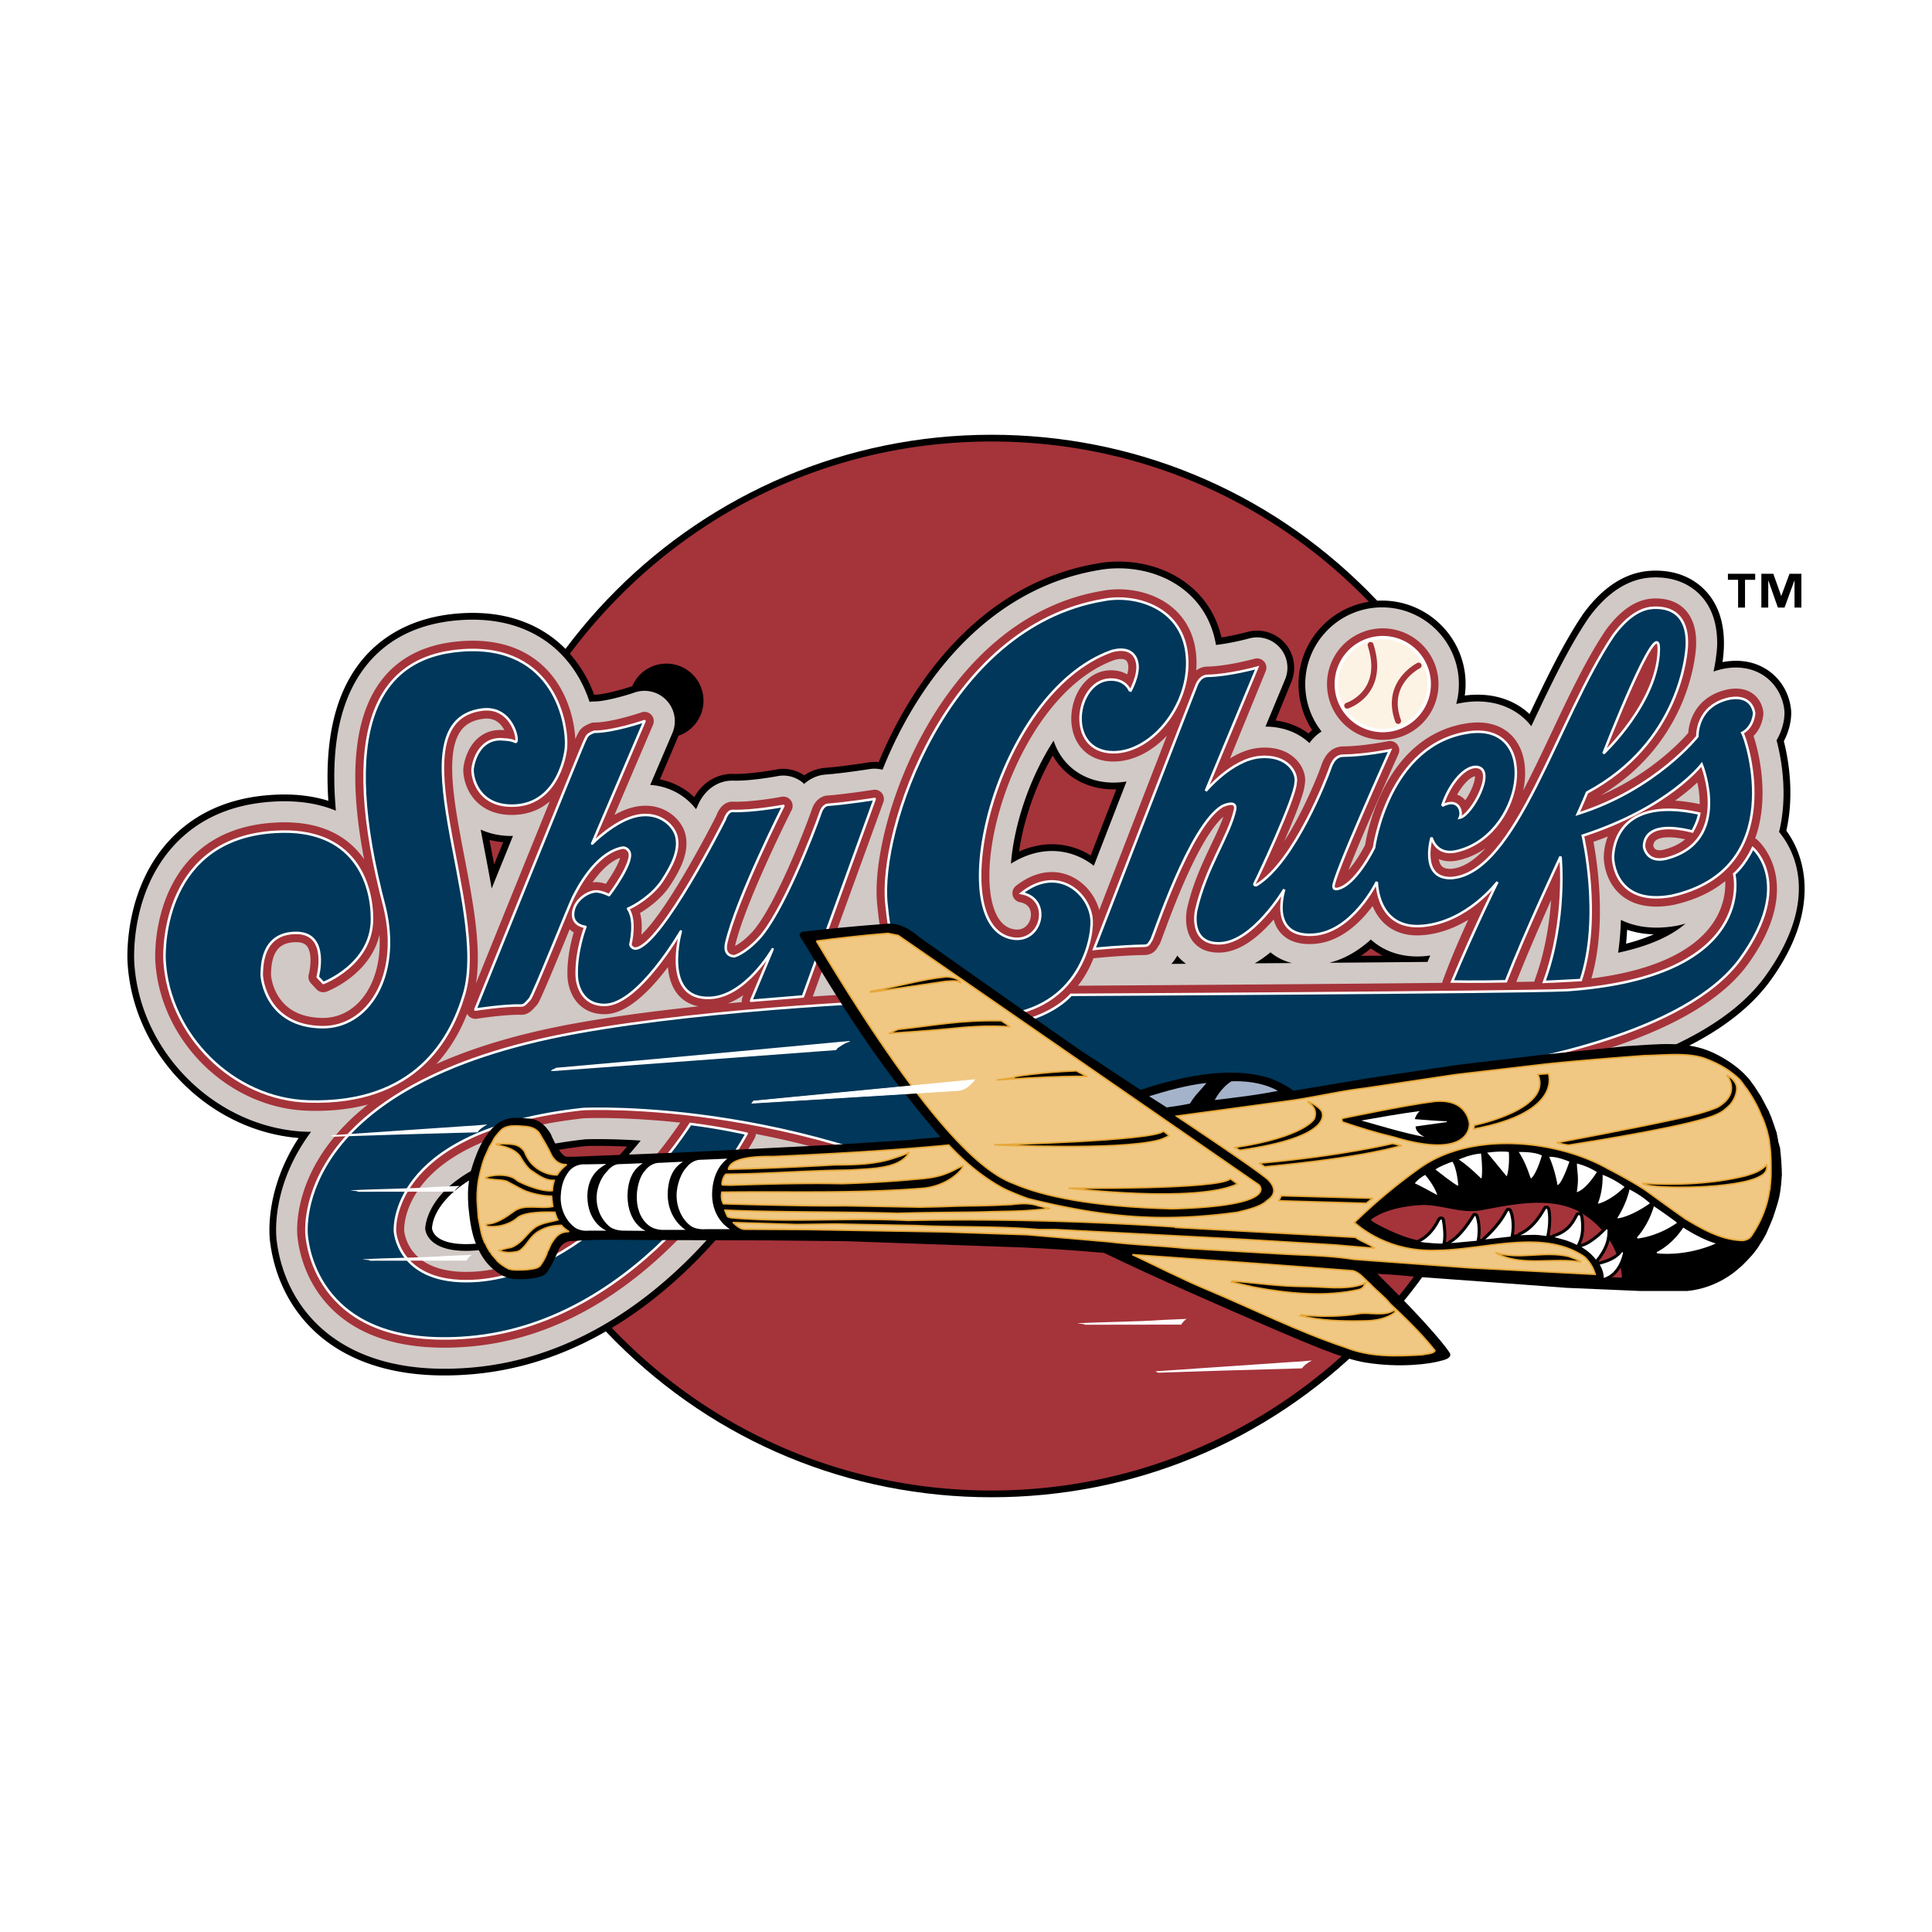 <svg xmlns="http://www.w3.org/2000/svg" width="2500" height="2500" viewBox="0 0 192.756 192.756"><path fill-rule="evenodd" clip-rule="evenodd" fill="#fff" d="M0 0h192.756v192.756H0V0z"/><path d="M98.92 149.381c14.158 0 27.467-5.512 37.479-15.523s15.525-23.322 15.525-37.479c0-14.158-5.514-27.467-15.525-37.479-10.012-10.011-23.32-15.524-37.479-15.524-29.226 0-53.003 23.777-53.003 53.003 0 14.157 5.514 27.468 15.524 37.479 10.011 10.011 23.321 15.523 37.479 15.523z" fill-rule="evenodd" clip-rule="evenodd"/><path d="M109.371 56.238c.027-.005.057-.009.084-.015.01-.001.021-.005.031-.007a3.365 3.365 0 0 1-.115.022z" fill-rule="evenodd" clip-rule="evenodd"/><path d="M178.223 82.878c.746-3.301.336-6.625-.248-8.931.48-.909.705-1.864.732-2.653a3.39 3.39 0 0 0-.004-.377c-.037-.555-.293-2.472-2.039-3.838-.893-.699-2.441-1.446-4.756-1.032l-.051.01c.092-.654.137-1.249.141-1.763.02-2.364-.666-4.223-2.037-5.554-.904-.877-2.525-1.9-5.121-1.8-2.543.098-4.85 1.533-6.857 4.266-.029.041-.059.082-.086.124-1.932 2.869-3.643 6.424-5.293 9.913-1.555-1.46-3.771-2.167-6.326-1.866-.047.006-.09.016-.137.022.084-.614.107-1.24.053-1.873-.404-4.579-4.457-7.975-9.037-7.571-4.578.404-7.975 4.458-7.57 9.036a8.299 8.299 0 0 0 1.332 3.844 4.724 4.724 0 0 0-.367.347c-.766-.572-1.842-1.115-3.285-1.299l1.58-3.867a3.7 3.7 0 0 0-.658-3.859 3.7 3.7 0 0 0-3.756-1.105 24.86 24.86 0 0 1-2.566.542c-.527-2.289-1.789-4.196-3.689-5.555-2.838-2.033-6.348-2.271-8.721-1.815-11.057 1.878-18.144 11.009-21.79 19.814a3.693 3.693 0 0 0-.984.023c-.026.004-2.617.416-4.362.545a4.222 4.222 0 0 0-2.08.751 3.695 3.695 0 0 0-2.776-.586c-1.013.192-3.065.481-4.254.44-1.645-.057-3.098.826-3.943 2.321a6.922 6.922 0 0 0-3.424-1.777l1.86-4.353a3.7 3.7 0 0 0-4.617-4.948c-1.005.348-2.908.862-3.788.856l-.019.001c-.558-1.512-1.421-3.069-2.731-4.438-1.81-1.892-5.13-4.065-10.666-3.679-5.619.392-8.68 3.1-10.259 5.303-2.292 3.199-3.243 7.628-2.864 13.401-1.496-.467-3.315-.73-5.512-.598-4.4.252-7.944 1.845-10.519 4.736-4.29 4.815-4.044 11.29-4.001 12.012.531 9.102 8.096 16.764 17.063 17.49-3.465 5.305-2.9 9.975-2.846 10.354l.004.031c.907 7.119 6.667 14.322 20.116 13.189 16.732-1.41 26.951-16.061 29.848-20.818 7.46 1.623 16.272 4.557 24.678 9.852 1.205.76 2.736.76 3.941 0 10.893-6.861 23.709-11.146 33.256-13.646a7.195 7.195 0 0 0 1.09 2.529c.854 1.234 2.514 2.754 5.574 2.99 7.061.547 11.527-7.465 12.693-9.846 9.176-2.479 15.273-5.895 18.508-10.367 4.952-6.854 3.574-12.199 1.57-14.928zM50.2 84.028l-.898 2.215a437.56 437.56 0 0 0-.25-1.311l-.216-1.135c.418.11.875.186 1.364.231zm-2.751 40.056c-2.503.203-4.127-.359-4.347-1.508.091-2.324 3.388-6.902 15.356-8.236.381-.014 1.841-.049 4.101.055-3.313 3.888-8.875 9.14-15.11 9.689zm37.699-27.695l.442-1.218c.114.407.238.796.37 1.172l-.812.046zm23.664-11.048a7.536 7.536 0 0 0-.785-.427c-2.025-.937-4.256-.903-6.354.048.125-.879.318-1.86.613-2.951a29.106 29.106 0 0 1 2.742-6.64c1.162 2.071 3.338 3.365 6.025 3.381.104 0 .211-.004.316-.008-.728 1.885-1.576 4.069-2.557 6.597zm26.959 10.023c.354-.235.689-.485 1.004-.748a7.13 7.13 0 0 0 1.189.729l-2.193.019zm26.461-1.209c.047-.466.082-.931.107-1.391a8.903 8.903 0 0 0 2.662.452c-.821.358-1.743.674-2.769.939z" fill-rule="evenodd" clip-rule="evenodd"/><path d="M59.297 69.312c.879.006 2.783-.509 3.788-.856a3.7 3.7 0 1 1 4.617 4.948l-1.86 4.353a6.93 6.93 0 0 1 3.424 1.777c.845-1.495 2.299-2.378 3.943-2.321 1.189.041 3.241-.249 4.254-.44a3.69 3.69 0 0 1 2.776.586 4.222 4.222 0 0 1 2.08-.751c1.746-.129 4.336-.541 4.362-.545.33-.053.661-.059.984-.023 3.646-8.805 10.733-17.936 21.79-19.814 2.373-.457 5.883-.218 8.721 1.815 1.9 1.359 3.162 3.266 3.689 5.555a24.8 24.8 0 0 0 2.566-.542 3.699 3.699 0 0 1 4.414 4.964l-1.58 3.867c1.443.184 2.52.727 3.285 1.299.119-.128.244-.24.367-.347a8.299 8.299 0 0 1-1.332-3.844c-.387-4.379 2.707-8.27 6.984-8.954-.215-.222-.428-.444-.646-.663-9.885-9.884-23.025-15.328-37.004-15.328-13.978 0-27.119 5.443-37.003 15.328a53.126 53.126 0 0 0-5.056 5.849 12.862 12.862 0 0 1 2.417 4.09.075.075 0 0 1 .02-.003z" fill-rule="evenodd" clip-rule="evenodd" fill="#a5333a"/><path d="M105.029 75.372a29.042 29.042 0 0 0-2.742 6.64 24.447 24.447 0 0 0-.613 2.951c2.098-.951 4.328-.985 6.354-.048.271.125.531.27.785.427l2.559-6.596c-.105.004-.213.009-.316.008-2.689-.017-4.865-1.312-6.027-3.382zM137.965 95.345a7.023 7.023 0 0 1-1.189-.729c-.314.263-.65.513-1.004.748l2.193-.019zM49.052 84.932l.25 1.311.898-2.215a8.425 8.425 0 0 1-1.364-.231l.216 1.135zM145.451 118.021c-3.061-.236-4.721-1.756-5.574-2.99a7.24 7.24 0 0 1-1.09-2.529c-7.598 1.99-17.264 5.115-26.387 9.766H94.53c-6.136-2.936-12.231-4.799-17.619-5.971-1.975 3.242-7.352 11.078-15.871 16.186.288.303.58.604.876.898 9.884 9.885 23.025 15.328 37.003 15.328 21.137 0 39.385-12.596 47.637-30.676a8.52 8.52 0 0 1-1.105-.012zM85.96 96.343a19.221 19.221 0 0 1-.37-1.172l-.442 1.218.812-.046zM58.458 114.34c-3.308.369-5.95.986-8.048 1.734a51.924 51.924 0 0 0 2.967 6.123c3.75-2.006 6.97-5.205 9.182-7.803-2.26-.103-3.72-.068-4.101-.054z" fill-rule="evenodd" clip-rule="evenodd" fill="#a5333a"/><path d="M109.504 56.898l.068-.012.025-.005a3.029 3.029 0 0 0-.093.017z" fill-rule="evenodd" clip-rule="evenodd" fill="#d1c9c5"/><path d="M177.498 83.005c.834-3.4.352-6.884-.25-9.149.518-.874.76-1.818.787-2.586a2.655 2.655 0 0 0-.004-.309c-.066-.998-.568-2.403-1.781-3.353-.785-.614-2.154-1.269-4.223-.899l-.1.02c-.344.073-.66.167-.965.271.34-1.62.361-2.676.361-2.709.02-2.174-.598-3.869-1.832-5.066-.811-.786-2.268-1.702-4.625-1.611-2.328.09-4.461 1.433-6.342 3.992-.023.033-.049.067-.07.102-2.02 2.996-3.807 6.78-5.535 10.441l-.143.301c-1.408-1.802-3.707-2.722-6.422-2.403-.367.047-.721.112-1.066.185a7.628 7.628 0 0 0 .234-2.645c-.371-4.209-4.098-7.331-8.307-6.96-4.211.372-7.332 4.098-6.961 8.307a7.616 7.616 0 0 0 1.598 4.046 4.36 4.36 0 0 0-1.209 1.158c-.803-.754-2.207-1.631-4.389-1.645l1.961-4.713a3.028 3.028 0 0 0-3.603-4.079c-.549.152-2.006.501-3.295.645-.4-2.395-1.611-4.382-3.533-5.758-2.67-1.911-5.979-2.132-8.213-1.7-11.031 1.871-18.023 11.134-21.52 19.91a3.023 3.023 0 0 0-1.265-.071c-.026.004-2.645.42-4.419.551-.795.058-1.534.398-2.136.933a3.022 3.022 0 0 0-2.644-.778c-.749.142-3.001.5-4.403.452-1.588-.055-2.962.955-3.614 2.593l-.13.254c-1.002-1.312-2.61-2.287-4.567-2.421l2.21-5.17a3.027 3.027 0 0 0-3.777-4.048c-1.081.374-3.043.9-4.013.894a2.997 2.997 0 0 0-.473.038c-.517-1.577-1.378-3.24-2.759-4.683-1.71-1.788-4.857-3.841-10.133-3.473-4.302.3-7.585 1.991-9.759 5.024-2.333 3.256-3.211 7.881-2.657 13.989-1.787-.739-3.865-1.048-6.225-.906-4.218.241-7.605 1.76-10.058 4.513-4.109 4.613-3.873 10.831-3.832 11.525.529 9.064 8.294 16.65 17.311 16.908.111.002.217-.004.328-.002-4.085 5.484-3.482 10.494-3.427 10.883l.005.039c.868 6.811 6.417 13.699 19.393 12.605 16.95-1.428 27.113-16.744 29.576-20.906 5.884 1.246 12.638 3.301 19.394 6.682 1.997 1 12.847 1.162 14.726.166 9.855-5.229 20.5-8.631 28.613-10.717.135.98.453 2.023 1.115 2.979.77 1.113 2.273 2.486 5.072 2.703 6.963.539 11.322-7.936 12.174-9.758 9.111-2.447 15.303-5.855 18.43-10.18 5.616-7.772 2.829-12.676 1.391-14.411zM142.422 95.97c-3.082.03-6.43.06-9.797.086 1.65-.41 3.031-1.306 4.143-2.319.996.898 2.742 1.899 5.465 1.651.16-.015.311-.043.467-.064-.093.214-.186.428-.278.646zm-25.088-.421c.006-.013.018-.03.021-.038.039-.056.074-.11.107-.165l.01.012c.254.303.541.57.857.8-.496.002-.98.006-1.457.009.161-.182.317-.381.462-.618zm9.422-.536c.531.442 1.227.84 2.133 1.071-1.248.01-2.486.02-3.701.027.556-.319 1.08-.694 1.568-1.098zm34.961-3.235c1.266.624 3.068 1.026 5.553.589.043-.007.088-.017.131-.026.262-.059.51-.126.76-.193-1.234 1.073-3.287 2.175-6.721 2.907.16-1.107.246-2.21.277-3.277zm-52.586-5.398a6.994 6.994 0 0 0-1.385-.856c-2.193-1.013-4.656-.77-6.883.644.027-.348.062-.713.115-1.104.496-3.708 1.986-7.836 4.141-11.173.818 2.523 3.053 4.172 5.938 4.189.445.002.893-.038 1.336-.112l-3.262 8.412zm-60.74-1.321c-.139-.726-.287-1.5-.43-2.289.802.362 1.777.62 2.979.637.083.001.16-.008.242-.01l-2.129 5.247a184.87 184.87 0 0 0-.662-3.585zm-.884 39.697c-4.496.361-5.021-1.656-5.083-2.127.008-.572.447-7.238 15.985-8.961.432-.016 2.431-.068 5.515.127-3.226 4.004-9.38 10.34-16.417 10.961zm39.416-27.799c-.82.043-1.743.094-2.753.154l1.57-4.327c.281 1.59.684 2.971 1.183 4.173zm89.774-24.805a5.655 5.655 0 0 0-.25-.549c.102.176.186.359.25.549zm-1.072 3.403a2.926 2.926 0 0 1-.359.231c.13-.069.24-.153.359-.231z" fill-rule="evenodd" clip-rule="evenodd" fill="#d1c9c5"/><path d="M138.297 72.877a4.637 4.637 0 1 0-.816-9.237 4.637 4.637 0 0 0 .816 9.237zm-92.158-7.991c9.239-.646 10.582 7.488 10.312 9.86-.098.858-.972 5.696-5.469 5.635-3.382-.046-3.92-2.945-3.825-3.718.09-.737.698-3.03 2.926-2.904.823.047 1.007.107 1.339.255.427.189-.2-3.641-3.345-3.216-8.995 1.212.795 19.667-1.773 28.382-1.276 4.326-4.75 11.021-15.509 10.715-7.563-.217-13.943-6.65-14.376-14.059-.08-1.372-.007-12.208 11.051-12.841 7.916-.478 9.668 5.183 9.643 8.742-.033 4.514-4.855 6.334-4.855 6.334l-.561-.602s1.189-4.38-2.127-4.393c-3.54-.013-3.411 3.475-3.458 4.068-.038.486.481 5.262 6.03 5.338 4.539.062 7.881-5.016 6.245-11.922-4.63-17.577-.959-25.066 7.752-25.674zm1.289 35.839s2.858-.449 4.578-.404c.309.008.497-.27.844-.637.347-.369 4.01-9.553 4.335-10.172.325-.62 2.12-4.35 4.854-4.929.442-.093.688.306.688.306.714.921-1.959 4.42-1.959 4.42s-.795-.408-1.355-.373c-.883.056-2.274 1.002-2.238 2.377.052 1.064 1.228 1.158 1.228 1.158s-.942 2.39-.863 4.887c.024.768.434 2.916 2.788 2.904 3.374-.016 7.595-7.337 7.595-7.337s-1.957 6.841 2.92 6.634c3.544-.148 6.238-4.854 6.238-4.854l-2.148 5.141 5.18-.428 7.152-19.705s-2.747.439-4.675.581c-.197.015-.524.209-.697.708-.762 2.206-3.857 10.158-6.224 12.674-1.41 1.499-2.407 1.731-2.407 1.731s-1.093.04-.816-1.278c1.004-4.407 5.71-13.725 5.71-13.725s-3.016.575-5.075.504c-.505-.018-.769.855-.769.855s-6.32 12.555-8.879 12.879c-.435.011-.542-.402-.542-.402s.605-2.389-.231-3.58c.653-.255 2.457-1.329 3.436-2.835.978-1.507 1.682-2.934 1.408-4.288-.228-1.127-1.662-2.583-3.902-2.146-2.24.437-4.523 2.776-4.523 2.776l5.224-12.22s-3.084 1.074-5.026 1.062c-.733.304-.672.354-.982.987-.312.634-10.867 26.729-10.867 26.729zm125.133-31.037c-3.355.717-3.211 3.785-3.211 3.785s-4.137 5.27-11.938 7.73c0 0 .475-1.036.926-2.131 9.307-4.998 9.955-13.916 9.961-14.803.006-.678.09-3.763-3.316-3.631-.939.036-2.361.503-4.018 2.759-5.559 8.254-9.641 23.721-16.137 24.209-3.238.117-2.002-4.043-2.002-4.043s.406 1.736 2.318 1.399c6.758-1.355 8.748-12.755 1.564-11.911-8.219 1.062-9.617 11.524-9.617 11.524s-1.855 3.834-3.729 4.126c-.256-.02-.256-.02-.316-.226-.203-.696 5.635-13.62 5.635-13.62s-2.486.515-4.678.539c-.928.01-1.217 1.035-1.385 1.515-.17.479-3.42 9.078-7.266 11.401 0 0-.332.071-.148-.241.184-.311 4.023-8.456 4.059-9.979.215-.905-.754-2.803-3.561-2.555-2.805.247-5.348 3.467-5.348 3.467l5.068-12.389s-2.814.782-4.949.816c-.594.009-.924.545-1.064.853-.143.308-10.248 26.391-10.248 26.391s2.719-.282 4.994-.314c.463-.006.484-.254.709-.569.225-.315 3.803-11.419 7.092-13.369 0 0 1.514-.73 1.258.395-.607 2.67-2.91 5.742-3.881 10.048 0 0-.727 3.363 2.396 3.249 3.281-.121 6.402-5.375 6.402-5.375s-1.602 4.768 2.846 4.518c3.947-.221 6.387-5.274 6.387-5.274s-.012 4.812 4.592 4.391c4.479-.409 7.447-4.384 7.447-4.384s-2.615 4.788-4.588 10.167c0 0 2.555-.016 5.432-.088 1.926-4.953 5.447-12.602 5.447-12.602s.59 6.389-1.689 12.583c0 0 1.801.01 3.703-.102 2.1-6.346.207-14.576.207-14.576 8.613-2.799 11.863-7.108 11.863-7.108s3.129 7.727-3.602 9.417c-1.904.421-2.141-1.148-2.141-1.148s-.41-2.889 4.812-1.577c.619-1.109.688-1.791.688-1.791-8.867-1.96-8.6 4.43-8.6 4.43s.045 4.807 5.807 3.792c11.768-2.613 7.512-15.619 7.09-16.266 1.127-.606 1.178-1.96 1.178-1.96s-.123-1.888-2.449-1.472m-7.061-4.862c-.105 5.27-5.523 10.347-5.523 10.347s5.605-14.467 5.523-10.347m-18.062 11.705c1.816.35-.629 4.824-1.791 5.053.285-.616-.139-2.056-1.75-1.196.728-2.259 2.339-4.089 3.541-3.857zm.117 31.004s-.744 2.387.432 2.324c1.568-.082 2.918-2.957 2.918-2.957s1.916-.281 4.121-.785c0 0-3.852 8.639-9.289 8.217-4.777-.369-3.23-5.678-3.23-5.678 2.366-.603 5.048-1.121 5.048-1.121zM112.762 68.97s-.424-1.286-2.129-1.163c-3.328.238-4.342 7.219.441 7.247 3.939.022 7.955-5.007 7.309-9.957-.607-4.644-5.295-5.834-8.281-5.233-15.772 2.656-22.464 23.107-21.657 30.35.279 2.506.811 11.434 10.493 11.172 8.473-.23 10.062-7.365 9.977-9.517-.104-2.607-3.283-5.66-6.979-2.76 3.031.576 2.049 5.001-.896 4.523-7.192-1.166-1.82-24.482 9.85-28.662 1.51-.442 2.43.124 2.59 1.291.159 1.168-.718 2.709-.718 2.709zm-38.277 44.137s-2.353-.525-5.599-.971c0 0-9.138 14.576-21.112 15.633-7.514.607-8.346-4.201-8.374-5-.028-.799.096-10.08 18.763-12.119 0 0 23.773-1.254 45.397 12.369 18.229-11.482 41.389-15.846 45.209-16.562 3.025-.566 19.367-3.184 24.885-10.816 5.414-7.492 1.039-11.176 1.039-11.176-.793 1.867-1.748 2.518-1.748 2.518s2.539 10.451-16.582 11.8c-5.512.234-49.58.49-49.58.49s-2.209 2.639-7.455 3.021c-5.451.395-8.111-2.492-8.111-2.492s-19.773.674-33.81 3.234c-28.081 5.121-26.913 19.547-26.801 20.338.112.793 1.041 11.326 16.147 10.055 17.788-1.497 27.732-20.322 27.732-20.322z" fill="none" stroke="#a5333a" stroke-width="1.849" stroke-linecap="round" stroke-linejoin="round" stroke-miterlimit="2.613"/><path d="M46.139 64.886c9.239-.646 10.582 7.488 10.312 9.86-.098.858-.972 5.696-5.469 5.635-3.382-.046-3.92-2.945-3.825-3.718.09-.737.698-3.03 2.926-2.904.823.047 1.007.107 1.339.255.427.189-.2-3.641-3.345-3.216-8.995 1.212.795 19.667-1.773 28.382-1.276 4.326-4.75 11.021-15.509 10.715-7.563-.217-13.943-6.65-14.376-14.059-.08-1.372-.007-12.208 11.051-12.841 7.916-.478 9.668 5.183 9.643 8.742-.033 4.514-4.855 6.334-4.855 6.334l-.561-.602s1.189-4.38-2.127-4.393c-3.54-.013-3.411 3.475-3.458 4.068-.038.486.481 5.262 6.03 5.338 4.539.062 7.881-5.016 6.245-11.922-4.63-17.577-.959-25.066 7.752-25.674zM47.428 100.725s2.858-.449 4.578-.404c.309.008.497-.27.844-.637.347-.369 4.01-9.553 4.335-10.172.325-.62 2.12-4.35 4.854-4.929.442-.093.688.306.688.306.714.921-1.959 4.42-1.959 4.42s-.795-.408-1.355-.373c-.883.056-2.274 1.002-2.238 2.377.052 1.064 1.228 1.158 1.228 1.158s-.942 2.39-.863 4.887c.024.768.434 2.916 2.788 2.904 3.374-.016 7.595-7.337 7.595-7.337s-1.957 6.841 2.92 6.634c3.544-.148 6.238-4.854 6.238-4.854l-2.148 5.141 5.18-.428 7.152-19.705s-2.747.439-4.675.581c-.197.015-.524.209-.697.708-.762 2.206-3.857 10.158-6.224 12.674-1.41 1.499-2.407 1.731-2.407 1.731s-1.093.04-.816-1.278c1.004-4.407 5.71-13.725 5.71-13.725s-3.016.575-5.075.504c-.505-.018-.769.855-.769.855s-6.32 12.555-8.879 12.879c-.435.011-.542-.402-.542-.402s.605-2.389-.231-3.58c.653-.255 2.457-1.329 3.436-2.835.978-1.507 1.682-2.934 1.408-4.288-.228-1.127-1.662-2.583-3.902-2.146-2.24.437-4.523 2.776-4.523 2.776l5.224-12.22s-3.084 1.074-5.026 1.062c-.733.304-.672.354-.982.987-.312.634-10.867 26.729-10.867 26.729z" fill-rule="evenodd" clip-rule="evenodd" fill="#00375a" stroke="#fff" stroke-width=".252" stroke-linecap="round" stroke-linejoin="round" stroke-miterlimit="2.613"/><path d="M172.561 69.688c-3.355.717-3.211 3.785-3.211 3.785s-4.137 5.27-11.938 7.73c0 0 .475-1.036.926-2.131 9.307-4.998 9.955-13.916 9.961-14.803.006-.678.09-3.763-3.316-3.631-.939.036-2.361.503-4.018 2.759-5.559 8.254-9.641 23.721-16.137 24.209-3.238.117-2.002-4.043-2.002-4.043s.406 1.736 2.318 1.399c6.758-1.355 8.748-12.755 1.564-11.911-8.219 1.062-9.617 11.524-9.617 11.524s-1.855 3.834-3.729 4.126c-.256-.02-.256-.02-.316-.226-.203-.696 5.635-13.62 5.635-13.62s-2.486.515-4.678.539c-.928.01-1.217 1.035-1.385 1.515-.17.479-3.42 9.078-7.266 11.401 0 0-.332.071-.148-.241.184-.311 4.023-8.456 4.059-9.979.215-.905-.754-2.803-3.561-2.555-2.805.247-5.398 3.373-5.398 3.373l5.119-12.294s-2.814.782-4.949.816c-.594.009-.924.545-1.064.853-.143.308-10.248 26.391-10.248 26.391s2.719-.282 4.994-.314c.463-.006.484-.254.709-.569.225-.315 3.803-11.419 7.092-13.369 0 0 1.514-.73 1.258.395-.607 2.67-2.91 5.742-3.881 10.048 0 0-.727 3.363 2.396 3.249 3.281-.121 6.402-5.375 6.402-5.375s-1.602 4.768 2.846 4.518c3.947-.221 6.387-5.274 6.387-5.274s-.012 4.812 4.592 4.391c4.479-.409 7.447-4.384 7.447-4.384s-2.27 4.56-4.523 9.936c0 0 2.492.049 5.369-.023 1.928-4.953 5.445-12.436 5.445-12.436s.641 6.301-1.641 12.495c0 0 1.766-.072 3.668-.184 2.1-6.346.193-14.406.193-14.406 8.613-2.799 11.863-7.108 11.863-7.108s3.129 7.727-3.602 9.417c-1.904.421-2.141-1.148-2.141-1.148s-.41-2.889 4.812-1.577c.619-1.109.688-1.791.688-1.791-8.867-1.96-8.6 4.43-8.6 4.43s.045 4.807 5.807 3.792c11.768-2.613 7.512-15.619 7.09-16.266 1.127-.606 1.178-1.96 1.178-1.96s-.123-1.889-2.449-1.473zm-7.061-4.862c-.105 5.27-5.523 10.347-5.523 10.347s5.605-14.467 5.523-10.347zm-18.062 11.705c1.816.35-.629 4.824-1.791 5.053.285-.616-.139-2.056-1.75-1.196.728-2.259 2.339-4.089 3.541-3.857z" fill-rule="evenodd" clip-rule="evenodd" fill="#00375a"/><path d="M172.561 69.688c-3.355.717-3.211 3.785-3.211 3.785s-4.137 5.27-11.938 7.73c0 0 .475-1.036.926-2.131 9.307-4.998 9.955-13.916 9.961-14.803.006-.678.09-3.763-3.316-3.631-.939.036-2.361.503-4.018 2.759-5.559 8.254-9.641 23.721-16.137 24.209-3.238.117-2.002-4.043-2.002-4.043s.406 1.736 2.318 1.399c6.758-1.355 8.748-12.755 1.564-11.911-8.219 1.062-9.617 11.524-9.617 11.524s-1.855 3.834-3.729 4.126c-.256-.02-.256-.02-.316-.226-.203-.696 5.635-13.62 5.635-13.62s-2.486.515-4.678.539c-.928.01-1.217 1.035-1.385 1.515-.17.479-3.42 9.078-7.266 11.401 0 0-.332.071-.148-.241.184-.311 4.023-8.456 4.059-9.979.215-.905-.754-2.803-3.561-2.555-2.805.247-5.398 3.373-5.398 3.373l5.119-12.294s-2.814.782-4.949.816c-.594.009-.924.545-1.064.853-.143.308-10.248 26.391-10.248 26.391s2.719-.282 4.994-.314c.463-.006.484-.254.709-.569.225-.315 3.803-11.419 7.092-13.369 0 0 1.514-.73 1.258.395-.607 2.67-2.91 5.742-3.881 10.048 0 0-.727 3.363 2.396 3.249 3.281-.121 6.402-5.375 6.402-5.375s-1.602 4.768 2.846 4.518c3.947-.221 6.387-5.274 6.387-5.274s-.012 4.812 4.592 4.391c4.479-.409 7.447-4.384 7.447-4.384s-2.27 4.56-4.523 9.936c0 0 2.492.049 5.369-.023 1.928-4.953 5.445-12.436 5.445-12.436s.641 6.301-1.641 12.495c0 0 1.766-.072 3.668-.184 2.1-6.346.193-14.406.193-14.406 8.613-2.799 11.863-7.108 11.863-7.108s3.129 7.727-3.602 9.417c-1.904.421-2.141-1.148-2.141-1.148s-.41-2.889 4.812-1.577c.619-1.109.688-1.791.688-1.791-8.867-1.96-8.6 4.43-8.6 4.43s.045 4.807 5.807 3.792c11.768-2.613 7.512-15.619 7.09-16.266 1.127-.606 1.178-1.96 1.178-1.96s-.123-1.889-2.449-1.473m-7.061-4.862c-.105 5.27-5.523 10.347-5.523 10.347s5.605-14.467 5.523-10.347m-18.062 11.705c1.816.35-.629 4.824-1.791 5.053.285-.616-.139-2.056-1.75-1.196.728-2.259 2.339-4.089 3.541-3.857z" fill="none" stroke="#fff" stroke-width=".252" stroke-miterlimit="2.613"/><path d="M147.555 107.535s-.744 2.387.432 2.324c1.568-.082 2.918-2.957 2.918-2.957s1.916-.281 4.121-.785c0 0-3.852 8.639-9.289 8.217-4.777-.369-3.23-5.678-3.23-5.678 2.366-.603 5.048-1.121 5.048-1.121zM112.762 68.97s-.424-1.286-2.129-1.163c-3.328.238-4.342 7.219.441 7.247 3.939.022 7.955-5.007 7.309-9.957-.607-4.644-5.295-5.834-8.281-5.233-15.772 2.656-22.464 23.107-21.657 30.35.279 2.506.811 11.434 10.493 11.172 8.473-.23 10.062-7.365 9.977-9.517-.104-2.607-3.283-5.66-6.979-2.76 3.031.576 2.049 5.001-.896 4.523-7.192-1.166-1.82-24.482 9.85-28.662 1.51-.442 2.43.124 2.59 1.291.159 1.168-.718 2.709-.718 2.709z" fill-rule="evenodd" clip-rule="evenodd" fill="#00375a" stroke="#fff" stroke-width=".252" stroke-miterlimit="2.613"/><path d="M74.485 113.107s-2.442-.572-5.599-.971c0 0-9.138 14.576-21.112 15.633-7.514.607-8.346-4.201-8.374-5-.028-.799.096-10.08 18.763-12.119 0 0 23.773-1.254 45.397 12.369 18.229-11.482 41.389-15.846 45.209-16.562 3.025-.566 19.367-3.184 24.885-10.816 5.414-7.492 1.221-11.023 1.221-11.023-.855 1.792-1.854 2.583-1.854 2.583s2.463 10.233-16.658 11.583c-5.512.234-49.512.471-49.512.471s-2.234 2.729-7.523 3.041c-5.456.32-8.21-2.498-8.21-2.498s-19.674.68-33.711 3.24c-28.081 5.121-26.913 19.547-26.801 20.338.112.793 1.041 11.326 16.147 10.055 17.788-1.499 27.732-20.324 27.732-20.324z" fill-rule="evenodd" clip-rule="evenodd" fill="#00375a" stroke="#fff" stroke-width=".252" stroke-miterlimit="2.613"/><path d="M138.297 72.877a4.637 4.637 0 1 0-.816-9.237 4.637 4.637 0 0 0 .816 9.237z" fill-rule="evenodd" clip-rule="evenodd" fill="#fcf3e4" stroke="#fff" stroke-width=".336" stroke-miterlimit="2.613"/><path d="M136.744 64.347c1.549 4.818-2.336 6.061-2.336 6.061m7.129-4.005s-3.449 1.711-2.045 5.526" fill="none" stroke="#a5333a" stroke-width=".589" stroke-linecap="round" stroke-miterlimit="2.613"/><path d="M175.115 57.847H174.1v2.77h-.689v-2.77h-1.016v-.6h2.721v.6h-.001zm4.612 2.77h-.688v-2.681h-.018l-.977 2.681h-.664l-.943-2.681h-.018v2.681h-.688v-3.37h1.193l.783 2.201h.016l.818-2.201h1.184v3.37h.002zM89.433 108.045c-3.193-4.166-5.976-8.59-8.683-13.106-.182-.34-.765-1.227-.958-1.537-.045-.243.091-.334.229-.441 2.737-.319 5.368-.562 8.166-.775 1.581-.213 2.66.578 3.588 1.353 0 0 15.389 10.857 16.073 11.283.957.623 5.945 3.918 5.945 3.918 3.756-1.232 8.666-2.443 12.758-1.211.928.303 1.84.807 2.523 1.293 2.418-.412 4.836-.807 7.254-1.217l9.047-1.355 8.531-1.018 8.293-.852c3.205-.189 6.076-.592 8.768.67 2.889 1.383 3.877 3.07 3.877 3.07-.029-.014.152.184.152.184-.029-.016.41.623.699 1.094l.838 1.582h-.031c.244.41.639 1.748.76 2.037 0 0 .137.791.152.807h-.031c.031 0 .184.623.184.623.053.045.045.305.061.441.049.289.145 1.447.152 2.387-.029-.016-.045 1.418-.365 2.555-.08.326-.471 1.506-.471 1.506.031.016-.73 1.764-.73 1.764l-.076.137-.289.518c-.09.105-.381.592-.381.592-.061.123-.5.686-.5.686-.293.354-1.08 1.215-1.477 1.506-.242.234-2.182 1.982-5.154 2.264h-4.684l-7.436-.318-1.977-.152-13.441-.988c-1.096-.137-3.377-.258-3.377-.258 5.318 5.238 7.145 7.67 7.258 7.975s-.229.559-.938.709c-1.023.303-4.02.738-7.539.166-2.227-.363-5.703-1.887-8.973-3.27-5.596-2.434-11.627-5.033-17.072-7.664-2.66-.242-5.52-.426-8.166-.547l-17.6-.623-7.451-.076-12.316-.039c-3.019-.01-4.695-.094-7.527.096-.779-.02-1.179.551-1.315.779-.03.076-.768 1.82-1.247 2.402-.479.582-2.243.713-3.375.594-1.133-.119-2.679-1.209-3.482-3.057l-.243-.562c-.426-1.096-.573-2.312-.71-3.635-.068-1.053-.018-1.812-.018-1.812l.134-1.168c.183-.746.426-1.521.728-2.252 0 0 .481-1.344 1.47-2.459 1.235-1.393 2.517-1.158 4.067-1.006.913.213 1.415.82 1.825 1.459 0 0 .958 2.373 1.657 2.312h.685l11.024-.441 15.008-.76 7.618-.486c.943-.152 2.007-.137 2.904-.289-.893-.943-4.395-5.388-4.395-5.388z" fill-rule="evenodd" clip-rule="evenodd"/><path d="M91.653 109.293l3.011 3.619c.304.41.974 1.078 1.384 1.535 0 0 2.87 3.111 5.87 4.029 6.918 1.658 14.84 3.041 22.215 1.506.623-.244 1.383-.486 1.658-1.064.182-.533-.441-.912-.441-.912s-10.311-7.01-11.602-7.906l-8.242-5.613c-5.154-3.602-10.295-7.221-15.449-10.795-.517-.319-1.11-.426-1.733-.471-2.332.212-4.653.425-6.874.729.153.213 4.086 7.06 9.104 13.802l1.099 1.541z" fill-rule="evenodd" clip-rule="evenodd"/><path d="M84.773 103.857v.076c-.487.105-1.217.652-1.217.652l-.137.184c-2.205.166-28.085 2.082-28.085 2.082h-.365c.091-.182.319-.166.517-.318 8.576-.73 29.287-2.676 29.287-2.676z" fill-rule="evenodd" clip-rule="evenodd" fill="#fff"/><path d="M173.1 107.293c.629.465.818.932 1.164 1.328 0 0 .908 1.258 1.43 2.6.277.559.41.994.594 1.566.119.551.234.816.258 1.354.203 1.098.137 3.301.137 3.301l-.105 1.246h-.031c-.291 2.461-1.643 4.348-1.688 4.424-.238.434-.486.564-.957.654-2.236-.045-4.113-1.203-5.748-2.158a349.176 349.176 0 0 1-3.955-2.844c-1.322-.902-3.771-2.158-3.771-2.158-5.154-2.906-13.502-3.742-18.672-.154a54.643 54.643 0 0 0-6.629 5.52c2.037 1.766 4.895 2.875 8.027 2.783 4.912 0 10.691-2.219 14.902.623a3.737 3.737 0 0 1 1.096 1.766l-12.531-.654-11.602-.852c-2.539-.41-5.246-.395-7.877-.578l-8.926-.518c-2.555-.273-5.018-.334-7.588-.652l-8.088-.701-8.455-.287-13.549-.229-6.265-.031c-.579-.027-1.064-.67-1.171-.67 2.169.072 6.372.199 6.372.199l3.877-.047 8.135.152c3.878.184 8.165.047 12.118.396h1.689l18.367.957 9.566.578c1.307.121 2.66.229 3.922.334-.594-.471-1.354-.684-1.916-1.094-5.49-.305-17.973-.988-17.973-.988v-.047c-8.91-.592-17.943-.82-26.687-.652-5.915-.305-11.693.242-17.624-.26-.106-.045-.289-.045-.365-.137 0 0-.228-.471-.258-.623 5.565.229 11.572.137 17.258.318 2.722-.09 5.626-.09 8.378-.137 2.684-.1 3.898-.008 6.781-.35 0 0-1.256-.273-1.24-.303-1.312-.385-2.346-.047-2.992-.076-2.326.137-3.932.09-6.167.182-.791.031-2.601.061-2.601.061l-7.481-.137c-3.649.062-12.083-.197-12.083-.197-.304-.508-.158-1.156-.158-1.156 6.66-.092 13.048.152 19.753-.365 2.782-.125 4.41-1.98 4.303-2.291-1.414.689-2.002 1.178-4.744 1.363-3.087.311-7.451.457-7.436.441-3.45-.076-7.421.033-11.009.152l-.761-.02c-.228.051.046-.953.319-1.074 4.121-.031 8.059-.365 12.226-.412 2.103-.135 4.841-.096 5.899-1.535 0 0 .181-.312.081-.232-.253.201-1.191.48-1.191.48-2.128.775-4.384.746-6.25.771a319.8 319.8 0 0 1-10.583.439c.167-.045-.173-1.352 4.531-1.275 5.839-.26 11.739-.594 17.502-1.141 1.521 1.611 3.284 3.146 5.383 4.287.365.213 2.285 1.01 2.697 1.1 7.246 1.773 12.924 2.383 20.729 1.318.486-.137 2.256-.467 2.941-1.166 1.418-.912.178-1.971.178-2.018-.83-.855-9.018-6.268-9.201-6.412l11.516-1.564c2.434-.352 4.791-.928 7.254-1.217l9.031-1.354 8.729-1.02c3.346-.381 10.174-.883 10.174-.883 1.93-.029 4.15-.318 5.93.26 1.159.429 2.188.956 3.081 1.716z" fill-rule="evenodd" clip-rule="evenodd" fill="#f0c883" stroke="#e7a839" stroke-width=".152" stroke-miterlimit="2.613"/><path d="M173.221 108.242c.203.59-.158 1.484-.623 1.992-.365.352-.715.686-1.246.914-2.117 1.074-12.254 2.695-14.826 3.102-.365-.016-1.217-.244-1.217-.244s8.146-1.52 12.146-2.416c1.422-.297 2.725-.639 3.896-1.111 2.471-1.455.912-3.223.912-3.223.76.359.958.986.958.986z" fill-rule="evenodd" clip-rule="evenodd" stroke="#e7a839" stroke-width=".152" stroke-miterlimit="2.613"/><path d="M127.5 108.83c-2.037.424-4.242.668-6.324.926h.029c-.029 0 .613-1.227 1.643-1.869 0 0 2.574-.213 4.652.943zM120.375 108.049c-.553.689-1.232 1.291-1.643 2.053-.811.182-1.602.279-2.332.385l-1.748-1.115c1.688-.518 3.791-1.126 5.723-1.323z" fill-rule="evenodd" clip-rule="evenodd" fill="#a4b3ca"/><path d="M146.615 112.129c-.006.182.07 3.629-7.559 1.322-1.732-.41-3.451-.943-5.107-1.506-.047-.121-.123-.182-.031-.365 0 0 6.174-1.307 9.152-1.688 3.389-.343 3.53 2.206 3.545 2.237z" fill-rule="evenodd" clip-rule="evenodd" stroke="#e7a839" stroke-width=".152" stroke-miterlimit="2.613"/><path d="M141.643 110.852c-.406.395-.486.805-.486.805 1.068.072 2.113.184 3.193.213v.076l-3.117.441c.004.66.906 1.051.906 1.051-2.139-.412-4.266-1.064-6.32-1.643 1.824-.32 3.861-.686 5.824-.943zM48.621 112.186c-.52.301-.806.508-.976.785l-7.882.223-6.478.213c-.091-.045-.183-.107-.289-.137l13.457-.92c.723-.039 1.37-.079 2.168-.164zM130.885 135.734c-.52.301-.807.51-.977.785l-7.881.225-6.479.213c-.092-.047-.182-.107-.289-.139l13.457-.92c.723-.037 1.37-.078 2.169-.164z" fill-rule="evenodd" clip-rule="evenodd" fill="#fff"/><path d="M53.829 113.086c.426.73.882 1.475 1.242 2.268.33.48.75.865 1.465.836-.365.303-.68.582-.943 1.033-1.277.016-2.387-.775-2.858-1.535 0 0-.249-.361-.365-.699 0 0-.289-.752-1.353-.838-.482-.039-.988-.066-1.521-.014-.076.182 1.926.201 2.539 1.475 0 0 .507.846.908 1.135.836.559 1.434 1.039 2.347 1.023 0 0-.167.566-.187 1.023-1.277.137-3.474-.947-3.503-1.008-.933-.928-3.269-.441-3.194-.229 1.167.254 1.851.076 2.383.426l1.399.746c.821.363 1.912.6 2.839.615.038.398.125 1.025.125 1.025-1.262.291-2.889-.318-3.923.518-.76.533-1.642 1.201-2.737 1.248-.031.35.577.227.912.242.852-.061 1.749-.426 2.266-.912.882-.67 3.695-.516 3.695-.516s.152.535.289.764c-.714.199-1.49.27-2.159.664-.989.67-1.278 1.572-2.479 2.074-.334.045-.907.197-1.242.303.102.092.658.254 1.217.203.456-.051.684-.051.938-.238.274-.203.623-.654.623-.654s.593-.92 1.247-1.246c.046-.031 0 .045 0 0 .715-.41 1.343-.543 2.21-.572.152.209.582.523.76.633-.79 0-1.216.33-1.647 1.008-.247.322-.273.635-.486.953-.137.473-.375.902-.654 1.309-.244.441-.862.432-1.354.518-.685.045-1.643.105-2.053-.152.03.016-.829-.48-1.08-.859 0 0-.585-.668-.57-.684 0 0-.312-.525-.342-.57l-.114-.268c-.182-.197-.418-.941-.494-1.367l-.253-1.307-.081-1.195c-.071-.629-.046-1.668.106-2.523 0 0 .253-1.375.608-2.262l.506-1.115c.122-.137.431-.76.431-.76.061-.121.491-.646.583-.723.582-.723 1.718-.555 2.57-.494.578.044 1.125.288 1.384.698z" fill-rule="evenodd" clip-rule="evenodd" fill="#f0c883" stroke="#e7a839" stroke-width=".152" stroke-miterlimit="2.613"/><path d="M147.764 115.086c.014.137.174 1.445.068 2.395-.02.115-.037.047-.082.076 0 0-1.09-1.115-2.199-1.869.07-.032 1.086-.516 2.213-.602zM145.494 118.268c-.012.049-.051.02-.051.02-.289-.076-1.85-1.312-2.234-1.611.471-.32 1.109-.564 1.688-.775.136.119.47.895.597 2.366z" fill-rule="evenodd" clip-rule="evenodd" fill="#fff"/><path d="M176.254 116.227s.229.666-.596 1.102c-2.234 1.34-10.572 1.309-11.605.838l-.195-.107c3.27.197 7.088.062 10.326-.76.638-.214 1.347-.351 2.07-1.073z" fill-rule="evenodd" clip-rule="evenodd" stroke="#e7a839" stroke-width=".152" stroke-miterlimit="2.613"/><path d="M143.391 119.199c-.025.068-.887-.502-2.234-1.141 0 0 .359-.488 1.033-.836.845.995 1.124 1.749 1.201 1.977zM45.855 118.318c-.424.297-.524.57-.524.57l-9.628.014c-.004-.105-.548-.078-.729-.145 2.758-.156 5.841-.141 8.603-.342l2.278-.097zM47.072 125.199c-.424.297-.524.57-.524.57l-9.628.014c-.004-.105-.548-.078-.729-.146 2.758-.154 5.841-.141 8.603-.342l2.278-.096zM118.387 131.586c-.422.297-.523.57-.523.57l-9.629.014c-.004-.105-.547-.078-.729-.146 2.758-.154 5.842-.139 8.604-.34l2.277-.098z" fill-rule="evenodd" clip-rule="evenodd" fill="#fff"/><path d="M156.469 125.342s1.422.488 1.217.578c-2.51-.471-5.643.41-8.059-.715-.215-.09-.412-.229-.412-.229 2.402.731 4.791-.181 7.254.366z" fill-rule="evenodd" clip-rule="evenodd" stroke="#e7a839" stroke-width=".152" stroke-miterlimit="2.613"/><path d="M134.998 126.787c.744.213 1.125.852 1.672 1.277.623.699 1.445 1.277 2.021 2.008 1.521 1.428 3.195 3.055 4.471 4.668-.092.334-.941.334-1.246.426-2.66.152-5.164.258-7.725-.756-4.684-1.566-9.139-3.807-13.625-5.691-2.568-1.064-5.139-2.389-7.588-3.543l13.184.941 8.836.67z" fill-rule="evenodd" clip-rule="evenodd" fill="#f0c883" stroke="#e7a839" stroke-width=".152" stroke-miterlimit="2.613"/><path d="M130.07 128.354c1.795-.016 4.137.395 5.885-.229.137-.029.137-.182.305-.137-.168.229-.137.457-.594.654-3.375.805-7.207.41-10.537-.213l-2.281-.518.076-.105c2.388.182 4.652.532 7.146.548zM139.119 130.98c-.762.578-1.887.805-2.996.805-2.221.047-4.363-.016-6.402-.516l.107-.076c1.916.182 4.043.182 5.885-.152 1.033-.107 2.447.289 3.375-.32.092.047.168.199.031.259z" fill-rule="evenodd" clip-rule="evenodd" stroke="#e7a839" stroke-width=".152" stroke-miterlimit="2.613"/><path fill-rule="evenodd" clip-rule="evenodd" stroke="#e7a839" stroke-width=".152" stroke-linecap="round" stroke-linejoin="round" stroke-miterlimit="2.613" d="M127.582 119.803l.254-.506 9.125.254-.66.506-8.719-.254z"/><path d="M147.092 112.26l-.066.385c8.938-1.652 7.465-5.533 7.465-5.533l-1.062.076c1.544 3.476-6.337 5.072-6.337 5.072zM123.178 114.484l.533.279c9.121-1.291 8.361-3.598 8.123-3.943-.395-.592-1.916-1.277-1.105-.668.812.607.396 1.475.396 1.475s-.937 1.799-7.947 2.857zM125.631 116.051l.553.365c10.238-.963 13.66-2.129 13.66-2.129l-.912-.203s-4.959 1.223-13.301 1.967z" fill-rule="evenodd" clip-rule="evenodd" stroke="#e7a839" stroke-width=".152" stroke-miterlimit="2.613"/><path d="M81.456 93.89c4.663-.608 7.147-.761 7.147-.761l1.013.203 35.987 24.887s2.23 2.078-8.617 2.383c-8.059-.203-12.924-1.268-15.762-2.484-2.538-.917-7.806-4.259-19.768-24.228z" fill-rule="evenodd" clip-rule="evenodd" fill="#f0c883" stroke="#e7a839" stroke-width=".152" stroke-miterlimit="2.613"/><path d="M167.936 122.473c1.99 1.281 3.258 1.586 3.258 1.586s-2.574 1.266-5.754 1c-.266-.037-.102-.164-.102-.164s1.471-.672 2.598-2.422zM163.424 123.564c2.219-.293 3.904-1.572 3.904-1.572s-.99-.76-2.318-1.648c-.559 1.914-1.662 3.08-1.662 3.08-.049.14.076.14.076.14zM162.576 118.672s1.178.57 2.041 1.381c-2.004 1.42-3.436 1.598-3.246 1.445.94-1.457 1.205-2.826 1.205-2.826zM159.889 117.215s.977.305 2.193 1.203c-1.395 1.408-2.838 1.801-2.648 1.623.545-1.406.455-2.826.455-2.826zM159.32 116.936s-1.064 1.75-2.004 2.004c.242-1.535.027-1.902.014-2.852a6.725 6.725 0 0 1 1.99.848zM154.566 115.43s.559-.129 2.016.467c-.734 2.117-1.115 2.357-1.191 2.332-.291-1.686-.825-2.799-.825-2.799zM151.527 114.934c1.773-.025 2.305.355 2.305.355s-.506 1.799-1.064 2.268c-.077.164-.327-1.211-1.241-2.623zM148.371 114.998c1.521-.191 2.166-.064 2.166-.064s.115 1.406-.201 2.42c-.051 0-.672-.811-1.965-2.356z" fill-rule="evenodd" clip-rule="evenodd" fill="#fff"/><path d="M161.275 125.086c-.012-.027-.018-.051-.029-.078a8.24 8.24 0 0 0-.66-1.27c-.121.529-.408 1.244-1.094 2.084.014.02.023.037.035.055l.016-.008c.014-.002 1.076-.226 1.732-.783zM157.932 121.215a.16.16 0 0 1 .01.033c.018.066.375 1.562-.234 2.875.783-.197 1.695-1.02 2.104-1.42a8.408 8.408 0 0 0-1.988-1.65.484.484 0 0 1 .108.162zM160.83 127.424l.906.043.08.002v-.08c-.002-.025-.016-.377-.125-.92a3.084 3.084 0 0 1-.861.955zM154.986 123.141c1.342-.432 1.768-1.219 2.078-1.795.043-.082.086-.162.129-.234a.293.293 0 0 1 .086-.096.422.422 0 0 1 .373-.07c-.029-.018-.053-.035-.082-.051-.07-.061-.283-.166-.938-.414-2.605-.906-5.615-.34-8.27.16l-.516.096c-1.217.223-2.295.014-3.438-.209-.771-.148-1.566-.303-2.402-.309-1.545.068-3.695.371-5.18 1.42l-.033.021v.041c0 .047 0 .1.551.408.355.199.803.426 1.26.637.67.311 1.879.822 2.846.99a.292.292 0 0 1 .133-.111c.01-.004 1.068-.465 1.818-2.02a.432.432 0 0 1 .363-.232.4.4 0 0 1 .297.113.31.31 0 0 1 .084.156c.012.062.262 1.387.105 2.273.037 0 .117-.004.211-.006a.3.3 0 0 1 .158-.17c.01-.004.953-.438 2.197-2.482l-.016.029c.121-.264.305-.281.402-.27.176.021.299.166.344.398-.004-.014-.008-.031-.014-.045.016.041.322.955.123 2.244l.227-.027a.32.32 0 0 1 .102-.164c.014-.012 1.408-1.178 2.176-2.697.139-.23.324-.23.398-.219.158.023.281.15.328.34a.146.146 0 0 0-.016-.047c.018.041.398.969.172 2.383.152-.021.277-.037.371-.051a.3.3 0 0 1 .164-.172c.844-.355 1.623-1.152 2.318-2.369.039-.07.061-.104.08-.133a.373.373 0 0 1 .369-.17c.15.025.27.143.324.332.012.043.24 1.033-.064 2.605.08.014.152.027.219.043a.324.324 0 0 1 .163-.126z" fill-rule="evenodd" clip-rule="evenodd" fill="#a5333a"/><path d="M141.699 123.906s1.16-.477 1.977-2.168c.096-.113.172-.037.172-.037s.305 1.578.057 2.375c-1.255-.017-2.206-.17-2.206-.17zM144.74 124.02c.057 0 .42-.02 2.586-.229.266-1.35-.076-2.318-.076-2.318s-.057-.305-.172-.057c-1.33 2.186-2.338 2.604-2.338 2.604zM148.182 123.658s.816-.094 2.527-.285c.305-1.482-.115-2.453-.115-2.453s-.057-.227-.17-.037c-.797 1.578-2.242 2.775-2.242 2.775zM151.697 123.24c1.311-.037 1.369-.096 2.586.076.342-1.615.094-2.623.094-2.623s-.057-.189-.152-.057c-.094.134-.989 1.958-2.528 2.604zM155.08 123.43c.533.172 1.236.248 2.244.779.721-1.273.322-2.889.322-2.889s-.057-.152-.189-.057c-.342.591-.723 1.635-2.377 2.167zM157.779 124.418s.875.477 1.445 1.256c1.311-1.578 1.121-2.68 1.158-2.891.039-.207-.133-.094-.133-.094s-1.329 1.444-2.47 1.729zM159.604 126.168s1.598-.324 2.225-1.236c.096-.037.096.057.096.057s-.324 2.035-1.92 2.51c.018-.685-.401-1.331-.401-1.331z" fill-rule="evenodd" clip-rule="evenodd" fill="#fff"/><path d="M99.246 114.221s15.775-.381 16.842-1.367l.57.455s-.533.305-1.104.457c-4.095 1.054-16.308.455-16.308.455z" fill-rule="evenodd" clip-rule="evenodd" stroke="#e7a839" stroke-width=".152" stroke-linejoin="round" stroke-miterlimit="2.613"/><path d="M106.67 118.545s15.053.152 16.08-.949c0 0 .113.074.721.531-4.205 1.965-16.801.418-16.801.418z" fill-rule="evenodd" clip-rule="evenodd" stroke="#e7a839" stroke-width=".152" stroke-linecap="round" stroke-linejoin="round" stroke-miterlimit="2.613"/><path d="M75.032 110.059l.151-.203 22.049-2.129s-.71.988-1.572 1.064-20.628 1.268-20.628 1.268z" fill-rule="evenodd" clip-rule="evenodd" fill="#fff" stroke="#fff" stroke-width=".076" stroke-miterlimit="2.613"/><path d="M100.717 102.445c-2.236-.15-4.04-.01-6.245.219-1.865.188-5.778.441-5.778.441.314-.127.542-.279.943-.412 3.482-.363 5.986-.932 10.27-.855.486.334.978.639.81.607z" fill-rule="evenodd" clip-rule="evenodd" stroke="#e7a839" stroke-width=".152" stroke-miterlimit="2.613"/><path d="M60.5 122.783s-1.882-.721-1.901-3.459c.038-2.432 1.729-3.035 1.882-3.193l-2.147.039s-1.026-.115-1.673.836c-.31.457-.665 1.084-.719 2.34-.053 1.107.395 2.312 1.327 3.059.608.494 1.444.379 1.444.379H60.5v-.001z" fill-rule="evenodd" clip-rule="evenodd" fill="#fff"/><path d="M64.416 122.803s-1.768-.684-1.812-3.477c.035-2.549 1.365-3.113 1.518-3.271l-2.404.096s-.58-.039-1.207.779c-.424.416-.931 1.363-.984 2.395-.058 1.115.388 2.33 1.326 3.08.58.418 1.445.379 1.445.379l2.118.019z" fill-rule="evenodd" clip-rule="evenodd" fill="#fff"/><path d="M68.408 122.709s-1.777-1.027-1.794-3.535c.036-2.549 1.365-3.113 1.518-3.27l-2.356.113s-.779-.059-1.406.76c-.441.434-.808 1.441-.837 2.521-.03 1.078.276 2.23 1.179 2.953.608.494 1.473.457 1.473.457h2.223v.001z" fill-rule="evenodd" clip-rule="evenodd" fill="#fff"/><path d="M72.827 122.633s-1.768-.951-1.784-3.459c.035-2.549 1.365-3.416 1.518-3.574l-2.661.113s-.779-.057-1.407.76c-.461.455-.992 1.619-.991 2.832.002 1.109.472 2.258 1.334 2.947.608.494 1.596.381 1.596.381h2.395z" fill-rule="evenodd" clip-rule="evenodd" fill="#fff"/><path d="M101.232 107.445c-.18-.025 2.807-.496 6.16-.607l1.062.57c-2.355-.115-9.008.342-9.008.342s2.054-.268 1.786-.305zM95.814 97.996v.031c-.426-.26-.974-.123-1.506-.107-2.479.35-5.003.76-7.436 1.064v-.076c2.508-.426 4.972-1.201 7.587-1.459.473.03 1.142.151 1.355.547z" fill-rule="evenodd" clip-rule="evenodd" stroke="#e7a839" stroke-width=".152" stroke-miterlimit="2.613"/></svg>